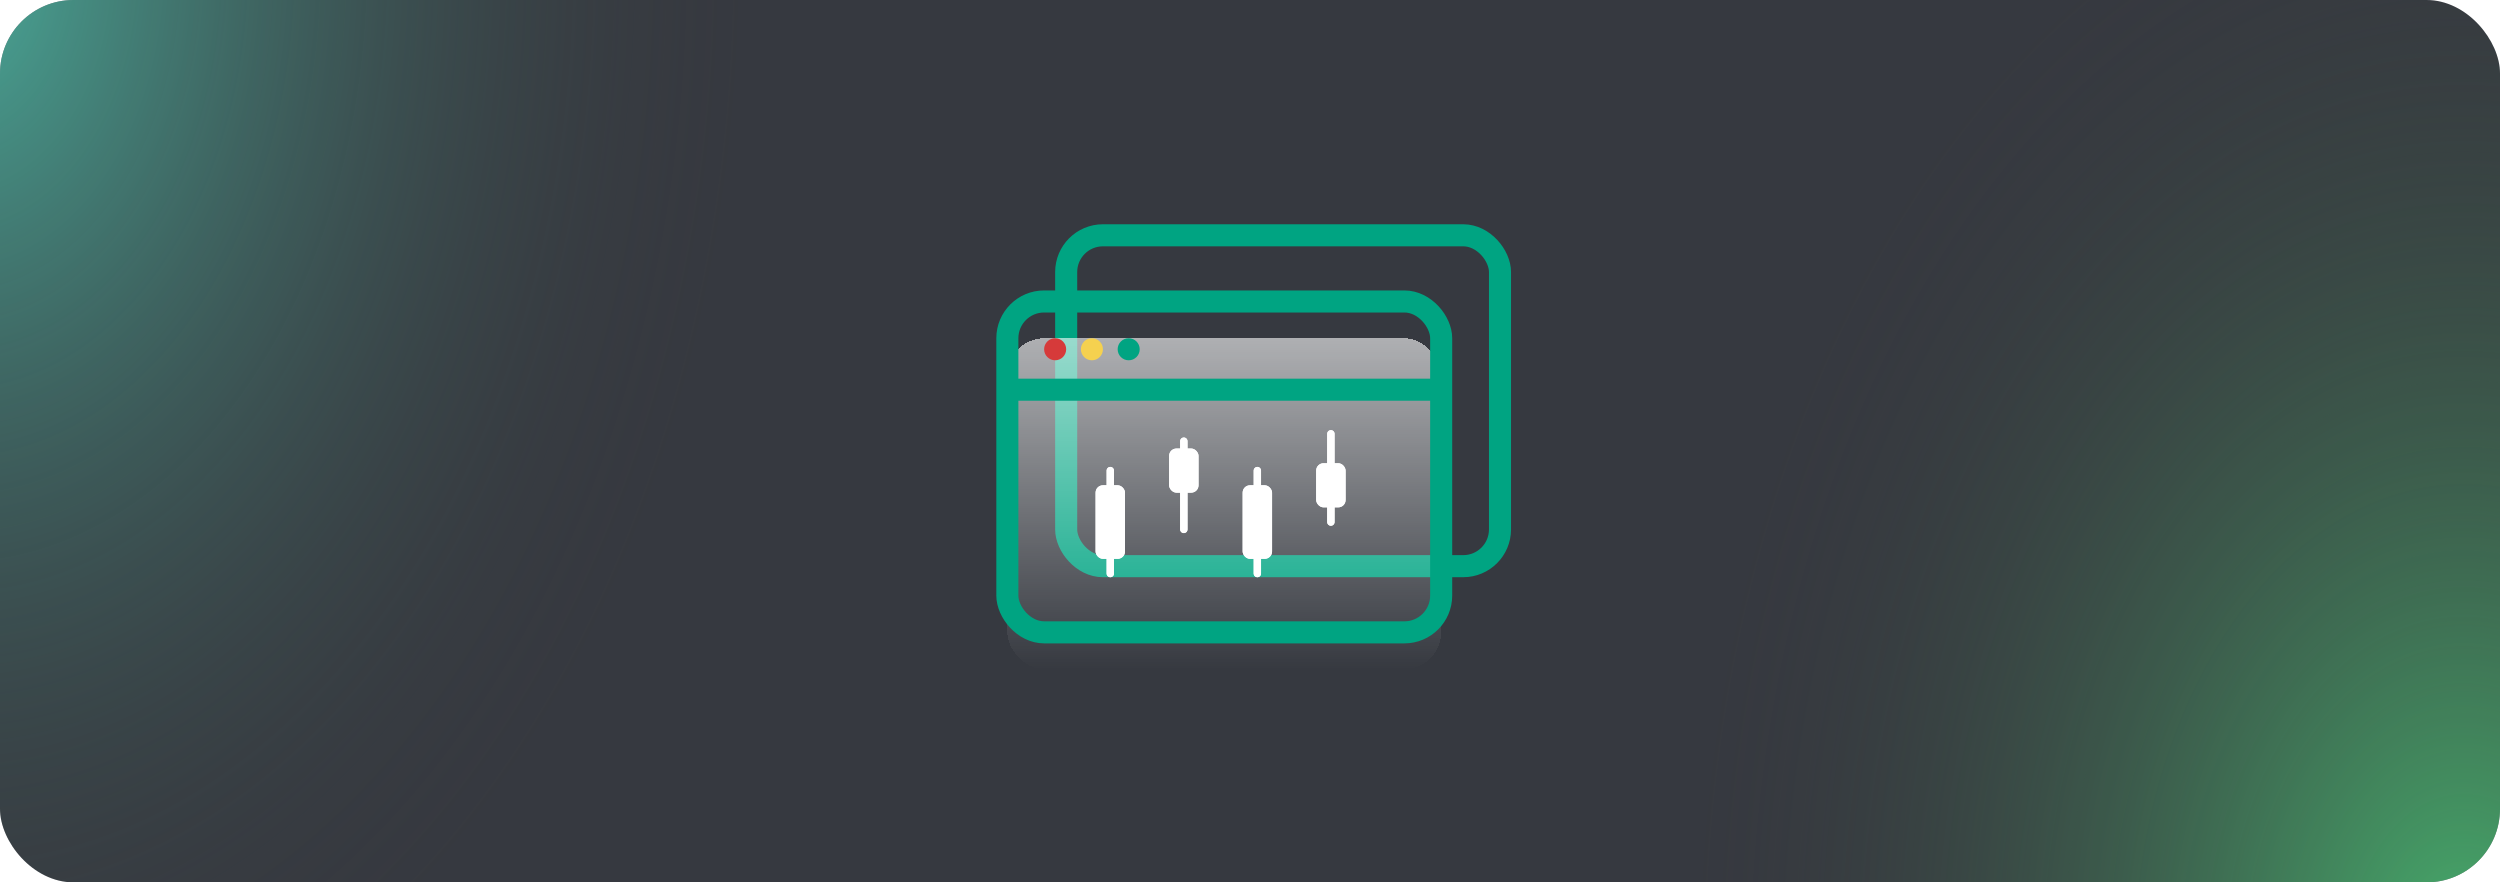 <svg xmlns="http://www.w3.org/2000/svg" fill="none" viewBox="0 0 340 120" height="120" width="340">
<g clip-path="url(#clip0_5_572)">
<rect fill="#363940" rx="10" height="120" width="340"></rect>
<circle fill="url(#paint0_radial_5_572)" r="155.5" cy="-4.5" cx="-5.5"></circle>
<circle fill="url(#paint1_radial_5_572)" r="153.5" cy="131.5" cx="335.5"></circle>
<rect stroke-width="3" stroke="#00A482" rx="5" height="45" width="59" y="32" x="145"></rect>
<g filter="url(#filter0_bd_5_572)">
<rect shape-rendering="crispEdges" fill-opacity="0.6" fill="url(#paint2_linear_5_572)" rx="5" height="45" width="59" y="42" x="137"></rect>
</g>
<rect stroke-width="3" stroke="#00A482" rx="5" height="45" width="59" y="41" x="137"></rect>
<path stroke-width="3" stroke="#00A482" d="M137 53H196"></path>
<circle fill="#D63A3A" r="1.5" cy="47.5" cx="143.5"></circle>
<circle fill="#F5D14F" r="1.5" cy="47.5" cx="148.5"></circle>
<circle fill="#00A482" r="1.5" cy="47.5" cx="153.5"></circle>
<path stroke-linecap="round" stroke="white" d="M151 64V78"></path>
<path stroke-linecap="round" stroke="white" d="M171 64V78"></path>
<path stroke-linecap="round" stroke="white" d="M161 60V72"></path>
<path stroke-linecap="round" stroke="white" d="M181 59V71"></path>
<rect fill="white" rx="1" height="10" width="4" y="66" x="149"></rect>
<rect fill="white" rx="1" height="6" width="4" y="61" x="159"></rect>
<rect fill="white" rx="1" height="6" width="4" y="63" x="179"></rect>
<rect fill="white" rx="1" height="10" width="4" y="66" x="169"></rect>
<path stroke-linecap="round" stroke="white" d="M151 64V78"></path>
<path stroke-linecap="round" stroke="white" d="M171 64V78"></path>
<path stroke-linecap="round" stroke="white" d="M161 60V72"></path>
<path stroke-linecap="round" stroke="white" d="M181 59V71"></path>
<rect fill="white" rx="1" height="10" width="4" y="66" x="149"></rect>
<rect fill="white" rx="1" height="6" width="4" y="61" x="159"></rect>
<rect fill="white" rx="1" height="6" width="4" y="63" x="179"></rect>
<rect fill="white" rx="1" height="10" width="4" y="66" x="169"></rect>
</g>
<defs>
<filter color-interpolation-filters="sRGB" filterUnits="userSpaceOnUse" height="57" width="67" y="38" x="133" id="filter0_bd_5_572">
<feFlood result="BackgroundImageFix" flood-opacity="0"></feFlood>
<feGaussianBlur stdDeviation="2" in="BackgroundImageFix"></feGaussianBlur>
<feComposite result="effect1_backgroundBlur_5_572" operator="in" in2="SourceAlpha"></feComposite>
<feColorMatrix result="hardAlpha" values="0 0 0 0 0 0 0 0 0 0 0 0 0 0 0 0 0 0 127 0" type="matrix" in="SourceAlpha"></feColorMatrix>
<feOffset dy="4"></feOffset>
<feGaussianBlur stdDeviation="2"></feGaussianBlur>
<feComposite operator="out" in2="hardAlpha"></feComposite>
<feColorMatrix values="0 0 0 0 0 0 0 0 0 0 0 0 0 0 0 0 0 0 0.25 0" type="matrix"></feColorMatrix>
<feBlend result="effect2_dropShadow_5_572" in2="effect1_backgroundBlur_5_572" mode="normal"></feBlend>
<feBlend result="shape" in2="effect2_dropShadow_5_572" in="SourceGraphic" mode="normal"></feBlend>
</filter>
<radialGradient gradientTransform="translate(-5.5 -4.5) rotate(90) scale(155.5 106.849)" gradientUnits="userSpaceOnUse" r="1" cy="0" cx="0" id="paint0_radial_5_572">
<stop stop-opacity="0.6" stop-color="#57F9D7"></stop>
<stop stop-opacity="0" stop-color="#3D3737" offset="1"></stop>
</radialGradient>
<radialGradient gradientTransform="translate(335.5 131.5) rotate(90) scale(153.5 105.474)" gradientUnits="userSpaceOnUse" r="1" cy="0" cx="0" id="paint1_radial_5_572">
<stop stop-opacity="0.6" stop-color="#52FF8B"></stop>
<stop stop-opacity="0" stop-color="#3D3737" offset="1"></stop>
</radialGradient>
<linearGradient gradientUnits="userSpaceOnUse" y2="87" x2="166.5" y1="42" x1="166.5" id="paint2_linear_5_572">
<stop stop-color="white"></stop>
<stop stop-opacity="0" stop-color="white" offset="1"></stop>
</linearGradient>
<clipPath id="clip0_5_572">
<rect fill="white" rx="10" height="120" width="340"></rect>
</clipPath>
</defs>
</svg>
